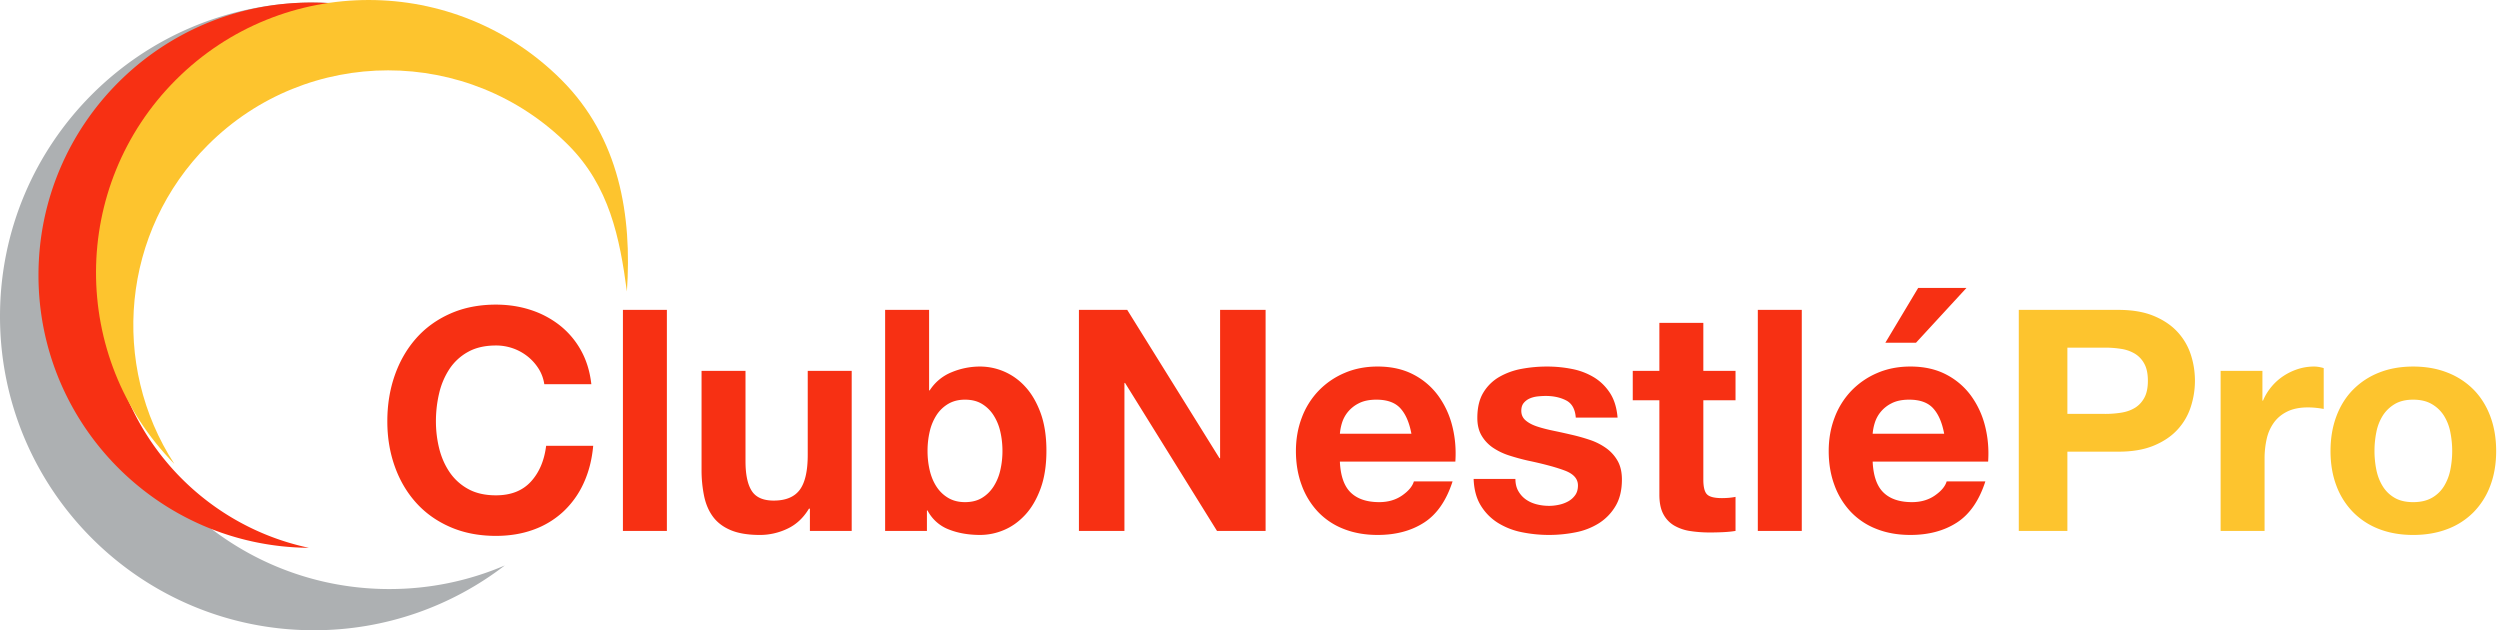 <svg width="238" height="60" viewBox="0 0 238 60" fill="none" xmlns="http://www.w3.org/2000/svg"><path fill-rule="evenodd" clip-rule="evenodd" d="M37.074 56.078c-15.418 0-27.918-12.499-27.918-27.918 0-14.218 10.63-25.954 24.376-27.695A30.22 30.22 0 0029.88.243C13.377.243 0 13.62 0 30.12 0 46.622 13.377 60 29.879 60c6.84 0 13.143-2.302 18.18-6.17a27.821 27.821 0 01-10.985 2.247z" fill="#ADB0B2"/><path fill-rule="evenodd" clip-rule="evenodd" d="M10.205 28.425c0-13.397 10.86-24.257 24.256-24.257a24.148 24.148 0 0114.736 4.99C44.438 3.696 37.432.243 29.619.243c-14.335 0-25.956 11.62-25.956 25.956 0 14.265 11.509 25.841 25.748 25.953-10.972-2.323-19.206-12.063-19.206-23.727z" fill="#F73013"/><path fill-rule="evenodd" clip-rule="evenodd" d="M19.794 13.802c9.473-9.473 24.83-9.473 34.303 0 3.92 3.92 4.908 8.846 5.584 13.948.498-7.228-.707-14.623-6.232-20.148-10.136-10.136-26.57-10.136-36.707 0C6.655 17.69 6.607 34.013 16.597 44.161c-6.115-9.402-5.05-22.112 3.197-30.36z" fill="#FDC42E"/><path d="M51.285 35.116a4.669 4.669 0 00-1.031-1.164 4.814 4.814 0 00-3.036-1.061c-1.041 0-1.926.201-2.652.604a5.013 5.013 0 00-1.769 1.62 7.102 7.102 0 00-.987 2.314c-.206.865-.31 1.759-.31 2.682 0 .884.104 1.744.31 2.579.207.835.535 1.586.987 2.254a5.062 5.062 0 001.769 1.607c.726.403 1.61.604 2.652.604 1.415 0 2.52-.432 3.316-1.297.796-.864 1.282-2.004 1.459-3.419h4.48c-.118 1.317-.423 2.505-.914 3.567a8.54 8.54 0 01-1.945 2.71 8.273 8.273 0 01-2.83 1.71c-1.08.393-2.269.59-3.565.59-1.611 0-3.06-.28-4.348-.84-1.287-.56-2.372-1.331-3.256-2.314-.884-.982-1.562-2.137-2.033-3.463-.472-1.326-.708-2.755-.708-4.288 0-1.571.236-3.03.708-4.377.471-1.345 1.15-2.52 2.033-3.522.884-1.002 1.97-1.787 3.256-2.357 1.287-.57 2.736-.855 4.348-.855 1.159 0 2.254.167 3.286.501a8.91 8.91 0 012.77 1.46 7.893 7.893 0 012.02 2.371c.53.944.864 2.024 1.001 3.242h-4.48a3.78 3.78 0 00-.53-1.458zm12.202-5.615v21.043h-4.185V29.501h4.185zm13.616 21.043v-2.122h-.09c-.53.884-1.218 1.523-2.062 1.916a6.09 6.09 0 01-2.593.59c-1.12 0-2.04-.148-2.756-.442-.718-.295-1.282-.713-1.695-1.253-.412-.54-.702-1.199-.869-1.975a12.289 12.289 0 01-.25-2.579v-9.372h4.184v8.606c0 1.258.197 2.196.59 2.814.393.62 1.09.929 2.092.929 1.14 0 1.965-.339 2.476-1.017.51-.678.766-1.792.766-3.345v-7.987h4.185v15.237h-3.978zM88.45 29.501v7.663h.058a4.468 4.468 0 012.078-1.724 7.036 7.036 0 012.726-.545 5.81 5.81 0 012.27.471A5.824 5.824 0 0197.6 36.81c.6.648 1.086 1.479 1.46 2.49.372 1.012.559 2.216.559 3.61 0 1.396-.187 2.599-.56 3.61-.373 1.013-.86 1.843-1.459 2.491-.6.648-1.272 1.13-2.018 1.444a5.811 5.811 0 01-2.27.471c-1.12 0-2.122-.176-3.006-.53a3.813 3.813 0 01-2.004-1.798h-.059v1.946h-3.979V29.5h4.185zm6.778 11.583a4.854 4.854 0 00-.649-1.563 3.393 3.393 0 00-1.105-1.075c-.442-.266-.978-.398-1.606-.398-.61 0-1.14.133-1.592.398a3.34 3.34 0 00-1.12 1.076 4.85 4.85 0 00-.648 1.562 8.142 8.142 0 00-.206 1.856c0 .63.068 1.238.206 1.828.137.59.354 1.11.648 1.562.295.452.668.81 1.12 1.075.452.266.983.398 1.592.398.628 0 1.164-.132 1.606-.398.442-.265.81-.623 1.105-1.075a4.85 4.85 0 00.649-1.563c.137-.59.206-1.198.206-1.827 0-.648-.069-1.267-.206-1.856zm12.083-11.583l8.782 14.117h.06V29.501h4.332v21.043h-4.627l-8.753-14.088h-.059v14.088h-4.332V29.501h4.597zm21.278 17.389c.629.609 1.533.913 2.712.913.844 0 1.571-.21 2.18-.633.609-.423.983-.87 1.12-1.341h3.684c-.59 1.827-1.494 3.134-2.712 3.92-1.218.785-2.692 1.178-4.42 1.178-1.199 0-2.28-.191-3.242-.575a6.724 6.724 0 01-2.446-1.635 7.352 7.352 0 01-1.547-2.535c-.364-.982-.546-2.063-.546-3.242 0-1.139.187-2.2.56-3.182a7.466 7.466 0 011.592-2.55 7.472 7.472 0 012.461-1.694c.953-.413 2.008-.62 3.168-.62 1.296 0 2.426.252 3.389.753a6.765 6.765 0 012.372 2.018 8.297 8.297 0 011.341 2.888c.275 1.081.373 2.21.295 3.39h-10.993c.06 1.355.403 2.338 1.032 2.947zm4.731-8.017c-.501-.55-1.263-.825-2.284-.825-.668 0-1.223.113-1.666.34a3.187 3.187 0 00-1.061.84 3.085 3.085 0 00-.56 1.06 4.829 4.829 0 00-.191 1.002h6.808c-.197-1.06-.545-1.867-1.046-2.416zm11.228 7.884c.187.324.428.59.722.796.295.206.634.359 1.017.457.383.098.781.147 1.193.147.295 0 .605-.034.929-.103a3.15 3.15 0 00.884-.325c.265-.147.486-.343.663-.589.177-.245.265-.555.265-.928 0-.629-.418-1.1-1.253-1.415-.835-.314-1.999-.629-3.492-.943-.609-.137-1.204-.3-1.783-.486a6.077 6.077 0 01-1.548-.737 3.58 3.58 0 01-1.09-1.15c-.276-.46-.413-1.026-.413-1.694 0-.982.192-1.788.575-2.417a4.245 4.245 0 011.517-1.488 6.662 6.662 0 012.122-.767c.786-.147 1.592-.22 2.417-.22.825 0 1.626.078 2.402.235a6.371 6.371 0 012.078.796c.609.373 1.115.87 1.518 1.488.402.62.643 1.4.722 2.343h-3.979c-.059-.805-.364-1.35-.913-1.636-.551-.284-1.199-.427-1.945-.427-.236 0-.492.015-.766.044-.276.03-.526.094-.752.192a1.54 1.54 0 00-.575.427c-.157.187-.235.437-.235.752 0 .373.137.678.412.913.275.236.634.427 1.076.575.442.147.948.28 1.518.398a73.08 73.08 0 011.738.383c.609.137 1.204.305 1.784.5a5.884 5.884 0 011.547.782c.452.324.815.727 1.091 1.208.274.482.412 1.076.412 1.783 0 1.002-.202 1.842-.604 2.52a4.843 4.843 0 01-1.577 1.636 6.464 6.464 0 01-2.225.87 13.001 13.001 0 01-5.143-.015 6.848 6.848 0 01-2.255-.884 5.053 5.053 0 01-1.621-1.636c-.422-.678-.653-1.527-.692-2.549h3.978c.001.452.094.84.281 1.164zm20.674-11.45v2.8h-3.065v7.545c0 .708.118 1.18.354 1.415.236.236.707.353 1.414.353.236 0 .462-.01.678-.029.216-.02.422-.049.619-.088v3.241c-.354.06-.747.098-1.179.118-.433.02-.855.03-1.268.03-.648 0-1.262-.044-1.841-.133a4.343 4.343 0 01-1.533-.516 2.725 2.725 0 01-1.046-1.09c-.255-.471-.383-1.09-.383-1.856v-8.99h-2.534v-2.8h2.534V30.74h4.185v4.568h3.065zm6.307-5.806v21.043h-4.185V29.501h4.185zm7.78 17.389c.629.61 1.533.913 2.712.913.844 0 1.572-.21 2.181-.633.609-.423.982-.87 1.12-1.341h3.684c-.59 1.827-1.494 3.134-2.712 3.92-1.218.785-2.692 1.178-4.421 1.178-1.198 0-2.279-.191-3.241-.575a6.736 6.736 0 01-2.447-1.635 7.352 7.352 0 01-1.547-2.535c-.364-.982-.545-2.063-.545-3.242 0-1.139.186-2.2.56-3.182a7.464 7.464 0 011.591-2.55 7.493 7.493 0 012.461-1.694c.953-.413 2.009-.62 3.168-.62 1.297 0 2.427.252 3.39.753a6.774 6.774 0 012.372 2.018 8.315 8.315 0 011.341 2.888c.275 1.081.373 2.21.295 3.39h-10.993c.059 1.355.402 2.338 1.031 2.947zm4.73-8.017c-.501-.55-1.262-.825-2.284-.825-.668 0-1.223.113-1.665.34a3.177 3.177 0 00-1.061.84 3.085 3.085 0 00-.56 1.06 4.771 4.771 0 00-.192 1.002h6.808c-.196-1.06-.544-1.867-1.046-2.416zM182.61 27.41l-3.124 5.217h2.918l4.804-5.217h-4.598z" fill="#F73013"/><path d="M201.678 29.501c1.316 0 2.436.192 3.36.575.923.383 1.675.89 2.255 1.518a5.838 5.838 0 011.267 2.151c.265.806.398 1.64.398 2.505 0 .845-.133 1.675-.398 2.49a5.812 5.812 0 01-1.267 2.166c-.58.63-1.332 1.135-2.255 1.518-.924.383-2.044.575-3.36.575h-4.863v7.544h-4.627V29.502h9.49zm-1.267 9.903c.53 0 1.041-.04 1.532-.118.491-.078.923-.23 1.297-.457.373-.226.673-.546.899-.958.226-.412.339-.953.339-1.62 0-.668-.113-1.21-.339-1.622a2.495 2.495 0 00-.899-.958 3.58 3.58 0 00-1.297-.457 9.709 9.709 0 00-1.532-.118h-3.596v6.307h3.596zm14.971-4.097v2.83h.059c.196-.472.462-.909.796-1.312a5.223 5.223 0 011.149-1.031 5.625 5.625 0 011.385-.663 4.997 4.997 0 011.533-.236c.275 0 .579.05.913.147v3.89a8.025 8.025 0 00-.707-.103 7.516 7.516 0 00-.796-.044c-.766 0-1.414.128-1.945.383-.53.256-.958.605-1.282 1.047a4.205 4.205 0 00-.693 1.547 8.454 8.454 0 00-.206 1.915v6.867h-4.185V35.307h3.979zm7.044 4.318c.373-.992.903-1.837 1.592-2.535a7.134 7.134 0 012.475-1.62c.963-.384 2.044-.575 3.242-.575s2.285.191 3.257.575a7.104 7.104 0 012.49 1.62c.688.698 1.218 1.543 1.592 2.535.373.992.56 2.098.56 3.315 0 1.219-.187 2.32-.56 3.301a7.144 7.144 0 01-1.592 2.52 6.928 6.928 0 01-2.49 1.606c-.972.373-2.058.56-3.257.56-1.198 0-2.279-.187-3.242-.56a6.95 6.95 0 01-2.475-1.606 7.148 7.148 0 01-1.592-2.52c-.373-.982-.56-2.082-.56-3.3s.187-2.324.56-3.316zm3.802 5.099c.118.58.319 1.1.604 1.562.285.462.663.83 1.135 1.105.472.276 1.061.413 1.768.413.708 0 1.302-.138 1.784-.413a3.184 3.184 0 001.149-1.105 4.74 4.74 0 00.604-1.562 9.14 9.14 0 000-3.58 4.594 4.594 0 00-.604-1.563 3.362 3.362 0 00-1.149-1.106c-.482-.284-1.076-.427-1.784-.427-.707 0-1.296.143-1.768.427-.472.285-.85.654-1.135 1.106a4.59 4.59 0 00-.604 1.562 9.14 9.14 0 000 3.58z" fill="#FDC42E"/></svg>